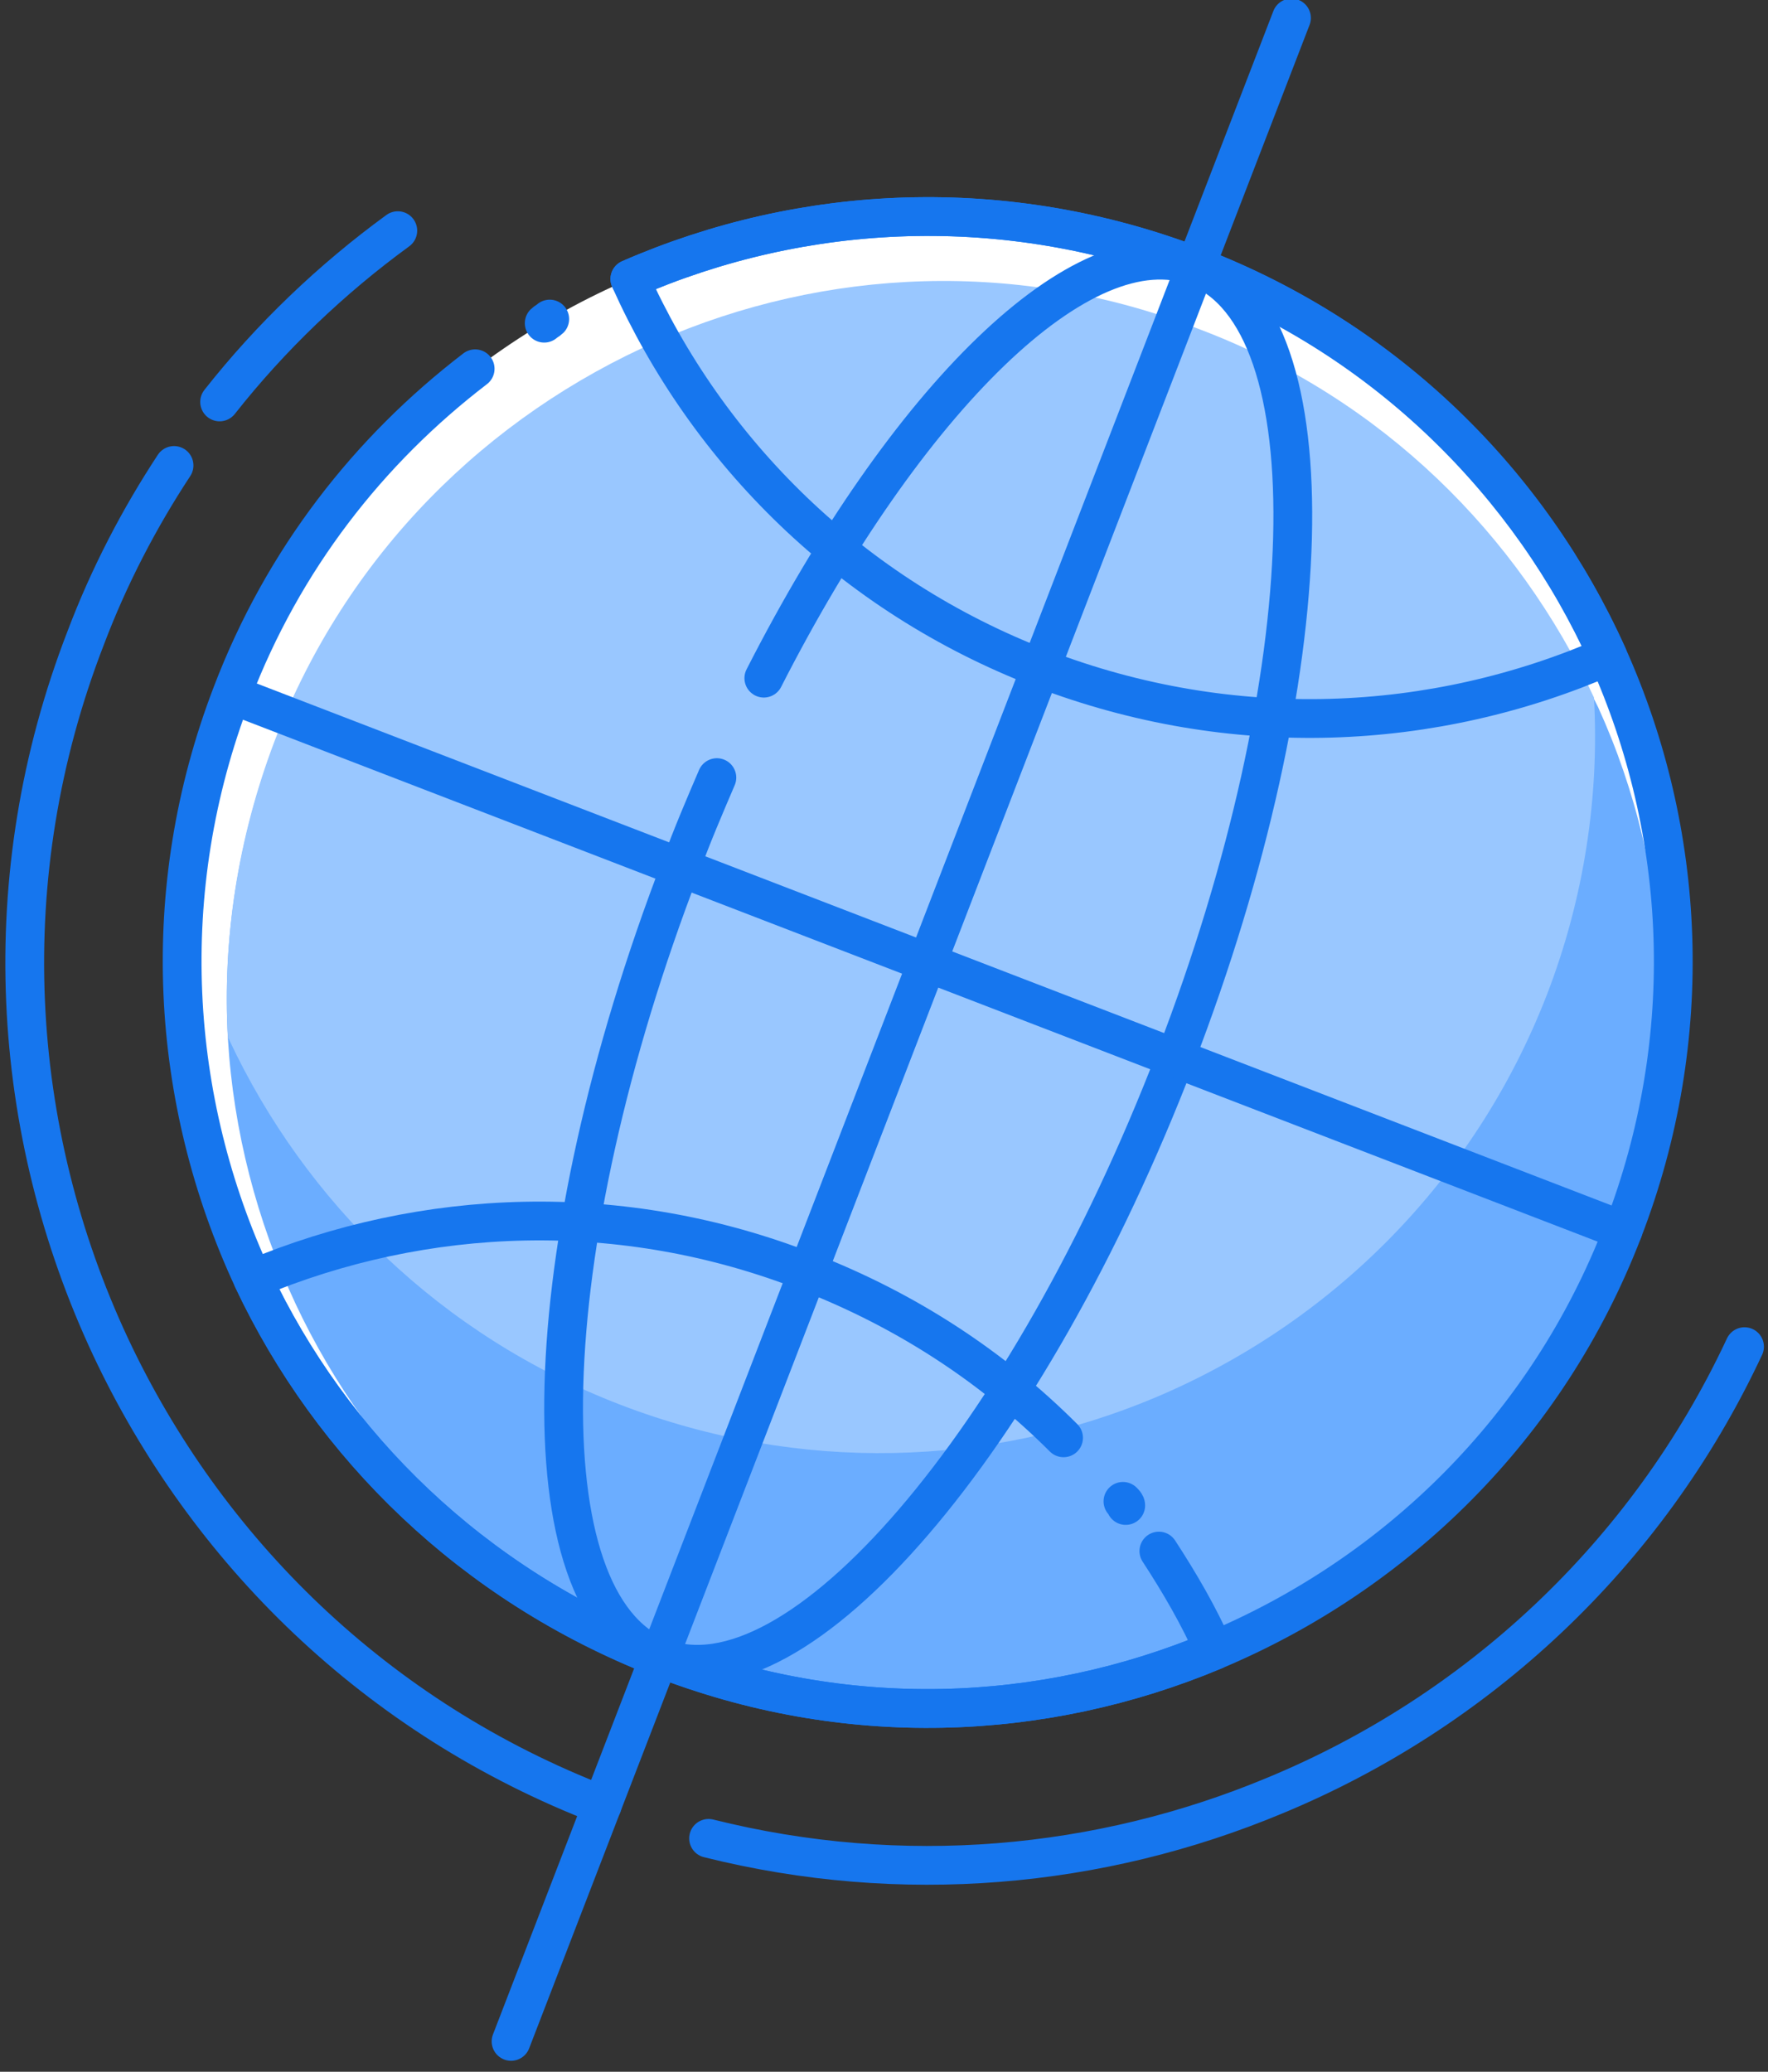 <?xml version="1.0" encoding="UTF-8"?>
<svg width="128px" height="150px" viewBox="0 0 128 150" version="1.1" xmlns="http://www.w3.org/2000/svg" xmlns:xlink="http://www.w3.org/1999/xlink">
    <rect x="0" y="0" width="128" height="150" fill="#333333" stroke="none"/>
    <!-- Generator: Sketch 51.2 (57519) - http://www.bohemiancoding.com/sketch -->
    <title>Earth_2</title>
    <desc>Created with Sketch.</desc>
    <defs></defs>
    <g id="Page-1" stroke="none" stroke-width="1" fill="none" fill-rule="evenodd">
        <g id="Earth_2" transform="translate(1, 1)">
            <path d="M116.5,88.1 C111,102.4 100,113 86.9,118.5 C74.5,123.7 60.2,124.3 46.7,119 C33.2,113.7 23,103.7 17.3,91.6 C11.3,78.7 10.3,63.5 15.8,49.2 C21.2,35.2 31.8,24.7 44.6,19.2 C57.2,13.7 71.8,13 85.6,18.3 C99.4,23.6 109.8,34 115.4,46.5 C121.1,59.2 121.9,74.1 116.5,88.1 Z" id="Shape" fill="#FFFFFF" fill-rule="nonzero"></path>
            <path d="M115.8,90.1 C110.5,103.8 100,114 87.4,119.3 C75.5,124.3 61.7,124.8 48.7,119.8 C35.7,114.8 25.9,105.1 20.4,93.4 C17.6,87.4 15.9,80.9 15.5,74.2 C15.1,67.1 16.2,59.8 18.9,52.7 C24.1,39.2 34.3,29.2 46.6,23.8 C58.7,18.5 72.8,17.8 86,23 C99.1,28 108.9,37.8 114.4,49.6 C114.5,49.8 114.6,50 114.7,50.2 C120.2,62.3 121,76.6 115.8,90.1 Z" id="Shape" fill="#6BADFF" fill-rule="nonzero"></path>
            <path d="M111,71 C105.7,84.7 95.2,94.9 82.6,100.2 C70.7,105.2 56.9,105.7 43.9,100.7 C30.9,95.7 21.1,86 15.6,74.3 C15.6,74.2 15.5,74.2 15.5,74.1 C15.1,67 16.2,59.7 18.9,52.6 C24.1,39.1 34.3,29.1 46.6,23.7 C58.7,18.4 72.8,17.7 86,22.9 C99.1,27.9 108.9,37.7 114.4,49.5 C114.8,56.6 113.7,64 111,71 Z" id="Shape" fill="#99C7FF" fill-rule="nonzero"></path>
            <path d="M44.6,19.2 C57.2,13.7 71.8,13 85.6,18.3 C99.4,23.6 109.8,34 115.4,46.5 C121.1,59.2 121.9,74.1 116.5,88.1 C111,102.4 100,113 86.9,118.5 C74.5,123.7 60.2,124.3 46.7,119 C33.2,113.7 23,103.7 17.3,91.6 C11.3,78.7 10.3,63.5 15.8,49.2 C19.5,39.5 25.7,31.6 33.4,25.7" id="Shape" stroke="#1676EE" stroke-width="2.807" stroke-linecap="round" stroke-linejoin="round"></path>
            <path d="M38.4,22.4 C38.5,22.3 38.7,22.2 38.8,22.1" id="Shape" stroke="#1676EE" stroke-width="2.807" stroke-linecap="round" stroke-linejoin="round"></path>
            <path d="M14.9,28.1 C18.6,23.4 23,19.2 27.8,15.7" id="Shape" stroke="#1676EE" stroke-width="2.807" stroke-linecap="round" stroke-linejoin="round"></path>
            <path d="M42.6,129.7 C26.2,123.4 13.9,111.2 7,96.5 C-0.3,80.9 -1.5,62.5 5.2,45.2 C6.9,40.7 9.1,36.5 11.6,32.7" id="Shape" stroke="#1676EE" stroke-width="2.807" stroke-linecap="round" stroke-linejoin="round"></path>
            <path d="M125.3,96.5 C118.2,111.7 105.8,123 91.3,129 C78.6,134.3 64.3,135.6 50.3,132.1" id="Shape" stroke="#1676EE" stroke-width="2.807" stroke-linecap="round" stroke-linejoin="round"></path>
            <path d="M54.3,48.1 C64.6,27.9 77.4,15.2 85.6,18.3 C95.5,22.1 94.8,47.8 84.1,75.6 C73.4,103.4 56.7,122.9 46.8,119 C36.9,115.1 37.6,89.5 48.3,61.7 C49.1,59.5 50,57.4 50.9,55.3" id="Shape" stroke="#1676EE" stroke-width="2.807" stroke-linecap="round" stroke-linejoin="round"></path>
            <path d="M115.4,46.5 C102.8,52 88.2,52.7 74.4,47.4 C60.6,42.1 50.2,31.7 44.6,19.2 C57.2,13.7 71.8,13 85.6,18.3 C99.4,23.6 109.8,34.1 115.4,46.5 Z" id="Shape" stroke="#1676EE" stroke-width="2.807" stroke-linecap="round" stroke-linejoin="round"></path>
            <path d="M82.9,111.3 C84.4,113.6 85.8,116 86.9,118.5 C74.5,123.7 60.2,124.3 46.7,119 C33.2,113.7 23,103.7 17.3,91.6 C29.7,86.4 44,85.8 57.5,91.1 C64.7,93.9 70.9,98 76,103.1" id="Shape" stroke="#1676EE" stroke-width="2.807" stroke-linecap="round" stroke-linejoin="round"></path>
            <path d="M80.3,107.7 C80.4,107.8 80.5,107.9 80.5,108" id="Shape" stroke="#1676EE" stroke-width="2.807" stroke-linecap="round" stroke-linejoin="round"></path>
            <path d="M116.5,88.1 L15.8,49.3" id="Shape" stroke="#1676EE" stroke-width="2.807" stroke-linecap="round" stroke-linejoin="round"></path>
            <path d="M36,146.8 L92.5,0.3" id="Shape" stroke="#1676EE" stroke-width="2.807" stroke-linecap="round" stroke-linejoin="round"></path>
        </g>
    </g>
</svg>